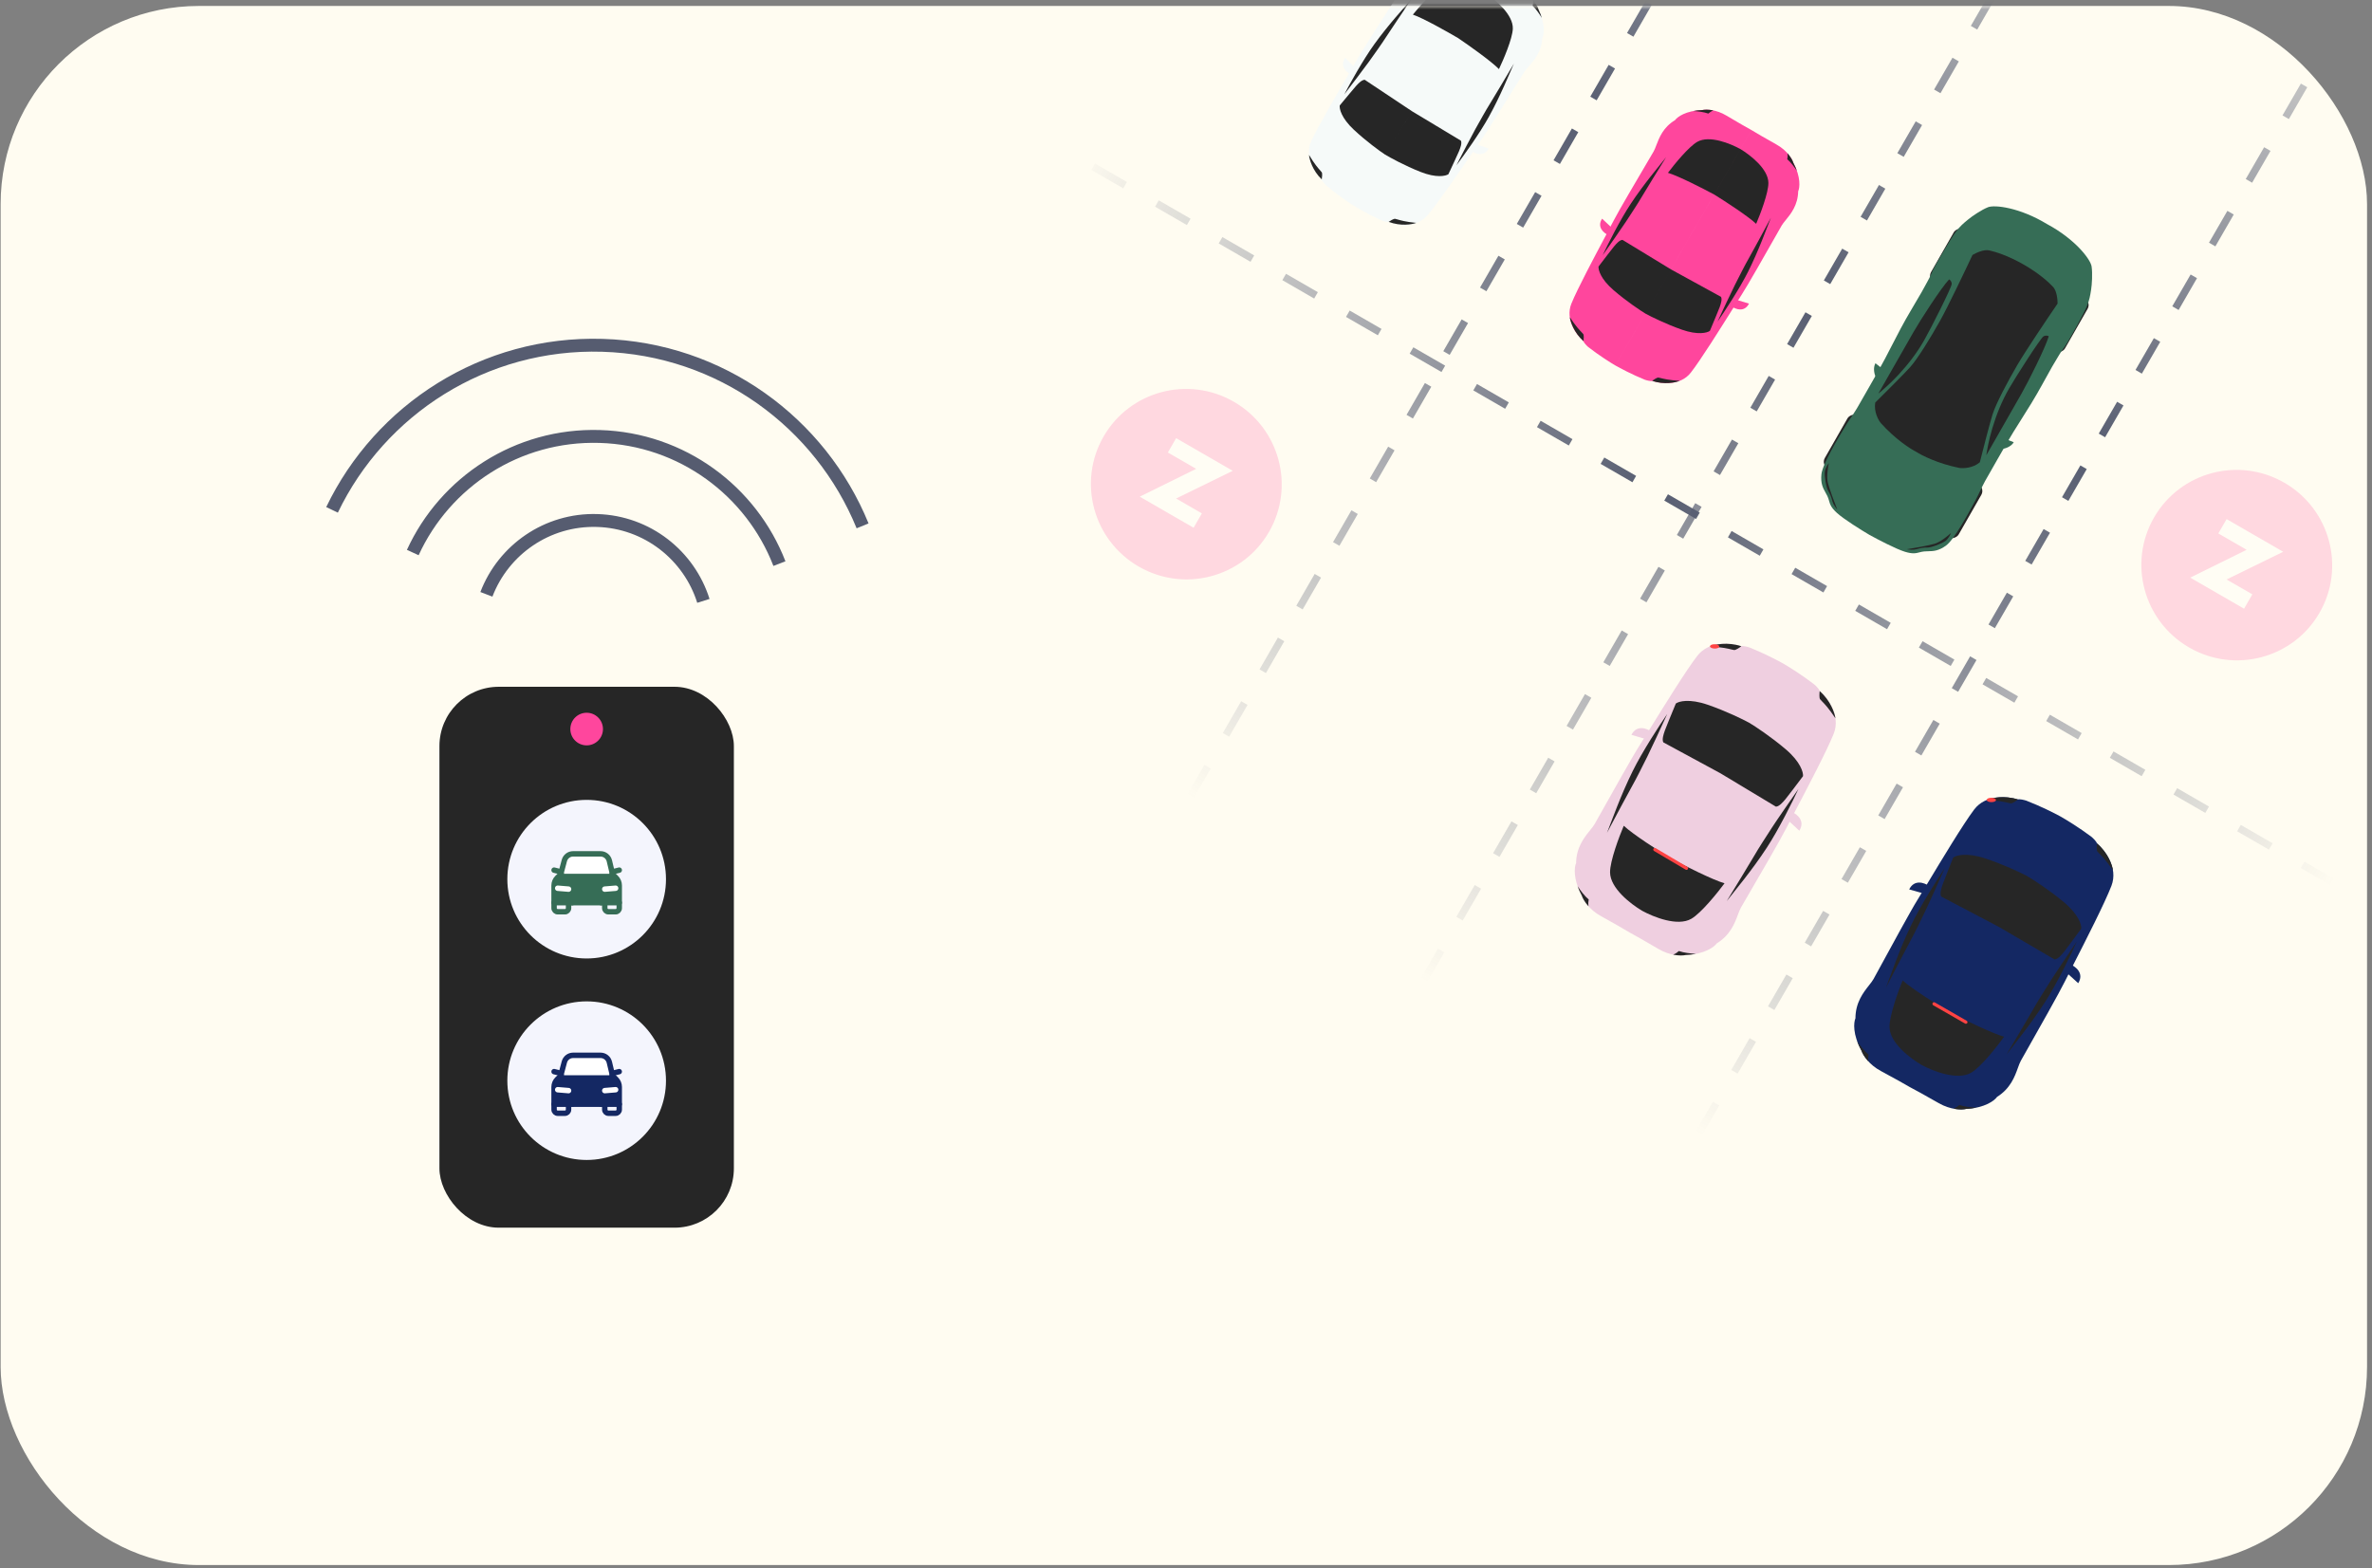 <?xml version="1.0" encoding="utf-8"?>
<svg xmlns="http://www.w3.org/2000/svg" width="375" height="248" viewBox="0 0 375 248" fill="none">
<rect x="0" y="0" width="375" height="248" fill="#808080" stroke="none"/>
<rect x="0.1" y="0.942" width="374.116" height="246.541" rx="31.33" fill="#FFFCF1"/>
<mask id="mask0" mask-type="alpha" maskUnits="userSpaceOnUse" x="0" y="0" width="375" height="248">
<rect x="0.1" y="0.942" width="374.116" height="246.541" rx="31.33" fill="#565C70"/>
</mask>
<g mask="url(#mask0)">
<path fill-rule="evenodd" clip-rule="evenodd" d="M213.825 32.409C213.124 31.962 211.309 30.718 209.659 29.321C209.44 29.112 208.992 28.628 208.953 28.369C207.928 27.403 206.158 24.851 207.28 22.37C208.327 20.056 211.283 15.005 213.131 11.849C213.759 10.775 214.259 9.921 214.512 9.468C215.293 8.07 218.58 2.971 220.28 0.336C220.75 -0.394 221.099 -0.935 221.239 -1.156C221.398 -1.408 221.542 -1.743 221.706 -2.126C222.206 -3.296 222.898 -4.915 224.821 -5.973C225.192 -6.452 226.582 -7.406 229.179 -7.387C229.759 -7.496 231.331 -7.442 232.984 -6.351C234.637 -5.261 236.235 -4.275 236.827 -3.918L213.825 32.409ZM213.827 32.41C214.531 32.852 216.431 33.962 218.4 34.855C218.683 34.963 219.311 35.161 219.563 35.086C220.874 35.6 223.938 36.109 225.7 34.033C227.344 32.097 230.646 27.265 232.709 24.245C233.411 23.218 233.97 22.401 234.271 21.978C235.201 20.674 238.404 15.523 240.059 12.86C240.518 12.122 240.858 11.575 240.998 11.354C241.157 11.102 241.399 10.83 241.675 10.518C242.519 9.565 243.686 8.247 243.82 6.056C244.095 5.516 244.363 3.852 243.235 1.512C243.086 0.941 242.364 -0.456 240.671 -1.484C238.979 -2.512 237.404 -3.535 236.829 -3.918L213.827 32.41Z" fill="#F6FAF9"/>
<path fill-rule="evenodd" clip-rule="evenodd" d="M242.369 -0.023C242.415 0.334 242.351 0.726 242.299 0.921C242.846 1.423 243.388 2.221 243.758 2.841C243.633 2.427 243.462 1.983 243.235 1.511C243.151 1.19 242.886 0.608 242.369 -0.023Z" fill="#262626"/>
<path fill-rule="evenodd" clip-rule="evenodd" d="M219.538 35.082C219.781 34.913 220.324 34.58 220.549 34.599C220.623 34.605 220.729 34.637 220.888 34.685C221.333 34.82 222.191 35.08 223.903 35.246C223.24 35.493 221.439 35.806 219.538 35.082Z" fill="#262626"/>
<path fill-rule="evenodd" clip-rule="evenodd" d="M208.96 28.369C209.009 28.077 209.078 27.444 208.964 27.249C208.927 27.185 208.852 27.102 208.741 26.98C208.429 26.635 207.827 25.971 206.945 24.493C207.006 25.198 207.493 26.961 208.96 28.369Z" fill="#262626"/>
<path d="M235.394 18.448C233.921 21.119 231.347 24.695 230.245 26.149C231.007 24.664 232.675 21.437 233.249 20.411C233.966 19.129 234.938 17.371 235.566 16.379C236.068 15.586 238.291 11.835 239.34 10.059C238.567 11.784 237.235 15.109 235.394 18.448Z" fill="#262626"/>
<path d="M217.281 6.979C215.496 9.452 213.364 13.308 212.521 14.927C213.538 13.603 215.741 10.714 216.423 9.757C217.275 8.561 218.449 6.93 219.077 5.939C219.579 5.145 222.019 1.532 223.176 -0.176C221.948 1.261 219.512 3.886 217.281 6.979Z" fill="#262626"/>
<path fill-rule="evenodd" clip-rule="evenodd" d="M230.539 6.036C232.232 7.182 235.774 9.691 236.975 10.927C237.682 9.454 239.111 6.115 239.168 4.545C239.247 2.347 236.504 0.032 234.977 -0.972L234.977 -0.972C233.415 -1.924 230.15 -3.414 228.197 -2.402C226.802 -1.679 224.395 1.04 223.365 2.31C224.996 2.867 228.779 4.996 230.539 6.036L230.539 6.036Z" fill="#262626"/>
<path fill-rule="evenodd" clip-rule="evenodd" d="M218.933 24.421C218.145 23.9 215.999 22.347 214.028 20.507C212.057 18.667 211.726 17.185 211.806 16.674C212.595 15.72 214.213 13.769 214.383 13.597C214.41 13.569 214.444 13.533 214.484 13.49C214.756 13.197 215.299 12.614 215.757 12.617C218.088 14.173 222.788 17.309 223.25 17.602L218.933 24.421ZM218.933 24.421C219.741 24.91 222.063 26.186 224.569 27.18C227.075 28.175 228.557 27.841 228.984 27.55C229.509 26.429 230.58 24.132 230.664 23.905C230.677 23.869 230.695 23.822 230.717 23.768C230.865 23.397 231.161 22.656 230.962 22.243C228.558 20.802 223.714 17.895 223.251 17.602L218.933 24.421Z" fill="#262626"/>
<path d="M235.338 23.489C234.549 24.887 233.175 24.294 232.587 23.823L233.257 22.765L235.338 23.489Z" fill="#F6FAF9"/>
<path d="M212.67 9.137C211.744 10.447 212.867 11.435 213.545 11.765L214.214 10.708L212.67 9.137Z" fill="#F6FAF9"/>
<path fill-rule="evenodd" clip-rule="evenodd" d="M255.369 57.787C254.65 57.368 252.786 56.198 251.082 54.868C250.855 54.668 250.388 54.203 250.339 53.945C249.275 53.021 247.404 50.542 248.426 48.019C249.379 45.664 252.131 40.499 253.85 37.271C254.435 36.173 254.9 35.299 255.135 34.836C255.859 33.408 258.939 28.182 260.531 25.48C260.972 24.732 261.299 24.177 261.43 23.951C261.579 23.693 261.709 23.352 261.857 22.963C262.31 21.774 262.937 20.128 264.817 18.995C265.167 18.501 266.518 17.491 269.114 17.406C269.689 17.274 271.262 17.265 272.957 18.289C274.653 19.312 276.289 20.233 276.895 20.566L255.369 57.787ZM255.371 57.787C256.092 58.201 258.035 59.233 260.038 60.047C260.325 60.144 260.961 60.317 261.209 60.231C262.54 60.692 265.622 61.078 267.3 58.933C268.865 56.933 271.97 51.972 273.911 48.872C274.571 47.817 275.096 46.978 275.38 46.544C276.257 45.204 279.25 39.928 280.798 37.2C281.227 36.445 281.544 35.885 281.675 35.658C281.824 35.401 282.055 35.118 282.319 34.795C283.123 33.81 284.237 32.446 284.282 30.252C284.536 29.701 284.737 28.027 283.516 25.735C283.344 25.171 282.567 23.803 280.834 22.843C279.101 21.884 277.487 20.926 276.897 20.566L255.371 57.787Z" fill="#FF469D"/>
<path fill-rule="evenodd" clip-rule="evenodd" d="M282.588 24.235C282.648 24.589 282.6 24.985 282.556 25.181C283.123 25.661 283.698 26.439 284.092 27.044C283.95 26.635 283.762 26.197 283.515 25.733C283.418 25.416 283.13 24.845 282.588 24.235Z" fill="#262626"/>
<path fill-rule="evenodd" clip-rule="evenodd" d="M270.88 17.46C270.082 17.295 269.444 17.33 269.121 17.405C268.597 17.422 268.124 17.477 267.7 17.557C268.42 17.598 269.379 17.709 270.077 17.96C270.225 17.824 270.543 17.585 270.88 17.46Z" fill="#262626"/>
<path fill-rule="evenodd" clip-rule="evenodd" d="M261.184 60.228C261.42 60.049 261.949 59.694 262.175 59.704C262.249 59.708 262.357 59.736 262.517 59.777C262.967 59.894 263.835 60.119 265.553 60.216C264.9 60.489 263.112 60.874 261.184 60.228Z" fill="#262626"/>
<path fill-rule="evenodd" clip-rule="evenodd" d="M250.345 53.945C250.383 53.651 250.427 53.016 250.305 52.825C250.265 52.763 250.188 52.683 250.071 52.565C249.746 52.233 249.118 51.593 248.177 50.153C248.266 50.855 248.824 52.596 250.345 53.945Z" fill="#262626"/>
<path d="M276.361 42.971C274.996 45.699 272.568 49.376 271.525 50.873C272.227 49.358 273.764 46.067 274.297 45.019C274.962 43.709 275.862 41.913 276.45 40.897C276.92 40.084 278.991 36.248 279.967 34.431C279.264 36.185 278.067 39.56 276.361 42.971Z" fill="#262626"/>
<path d="M257.803 32.237C256.119 34.781 254.143 38.719 253.366 40.37C254.329 39.006 256.415 36.032 257.057 35.048C257.861 33.819 258.969 32.142 259.556 31.126C260.026 30.314 262.319 26.605 263.407 24.852C262.237 26.338 259.908 29.058 257.803 32.237Z" fill="#262626"/>
<path fill-rule="evenodd" clip-rule="evenodd" d="M271.011 30.764C269.211 29.795 265.346 27.819 263.694 27.329C264.672 26.019 266.968 23.205 268.333 22.427C270.244 21.337 273.566 22.695 275.164 23.583L271.011 30.764ZM271.012 30.764C272.749 31.841 276.389 34.206 277.639 35.393C278.286 33.893 279.58 30.499 279.574 28.928C279.565 26.728 276.731 24.526 275.165 23.583L271.012 30.764Z" fill="#262626"/>
<path fill-rule="evenodd" clip-rule="evenodd" d="M260.153 49.6C259.345 49.11 257.138 47.645 255.095 45.885C253.052 44.126 252.661 42.658 252.722 42.144C253.471 41.16 255.01 39.146 255.173 38.967C255.198 38.938 255.231 38.9 255.269 38.856C255.529 38.553 256.049 37.947 256.507 37.932C258.898 39.394 263.719 42.339 264.194 42.613L260.153 49.6ZM260.153 49.599C260.981 50.055 263.351 51.237 265.895 52.13C268.44 53.024 269.906 52.63 270.322 52.322C270.801 51.182 271.779 48.843 271.854 48.613C271.866 48.576 271.882 48.529 271.902 48.474C272.035 48.097 272.3 47.345 272.085 46.941C269.625 45.597 264.668 42.887 264.194 42.612L260.153 49.599Z" fill="#262626"/>
<path d="M276.506 48.011C275.774 49.439 274.378 48.901 273.772 48.454L274.399 47.37L276.506 48.011Z" fill="#FF469D"/>
<path d="M253.282 34.579C252.409 35.926 253.571 36.868 254.261 37.17L254.888 36.087L253.282 34.579Z" fill="#FF469D"/>
<rect width="2.405" height="9.632" rx="1.203" transform="matrix(0.868 0.496 0.496 -0.868 287.896 73.473)" fill="#262626"/>
<rect width="2.405" height="9.632" rx="1.203" transform="matrix(0.868 0.496 0.496 -0.868 306.97 84.368)" fill="#262626"/>
<rect width="2.405" height="9.632" rx="1.203" transform="matrix(0.868 0.496 0.496 -0.868 304.696 44.06)" fill="#262626"/>
<rect width="2.405" height="9.632" rx="1.203" transform="matrix(0.868 0.496 0.496 -0.868 323.771 54.956)" fill="#262626"/>
<path fill-rule="evenodd" clip-rule="evenodd" d="M295.554 84.585C294.274 83.829 291.519 82.116 290.43 81.129C289.468 80.257 289.322 79.743 289.165 79.191C289.1 78.962 289.034 78.727 288.906 78.457C288.817 78.269 288.716 78.09 288.614 77.908C288.219 77.204 287.803 76.463 287.959 74.987C288.13 73.37 290.641 69.217 291.521 67.761C291.653 67.544 291.748 67.387 291.793 67.307C291.957 67.02 292.224 66.626 292.524 66.182C292.87 65.672 293.26 65.095 293.59 64.539C293.983 63.878 294.666 62.676 295.499 61.208C295.977 60.366 296.505 59.437 297.055 58.473C297.684 57.372 298.318 56.139 298.994 54.822C299.941 52.978 300.973 50.969 302.198 48.923C303.744 46.341 304.19 45.5 304.492 44.933C304.6 44.729 304.69 44.561 304.804 44.361C305.01 44.001 305.143 43.702 305.292 43.366C305.458 42.993 305.644 42.575 305.973 41.978C306.596 40.845 308.473 37.643 309.21 36.647C309.862 35.767 310.493 35.25 311.009 34.827C311.077 34.772 311.143 34.718 311.206 34.666C311.755 34.21 313.221 33.199 314.281 32.772C315.342 32.345 319.312 32.812 323.628 35.435L323.628 35.434C328.08 37.82 330.499 41.002 330.67 42.133C330.841 43.263 330.715 45.04 330.601 45.743C330.588 45.825 330.575 45.909 330.562 45.995C330.46 46.654 330.336 47.461 329.908 48.469C329.425 49.61 327.62 52.854 326.961 53.966C326.614 54.552 326.348 54.925 326.111 55.257C325.898 55.556 325.708 55.823 325.503 56.183C325.388 56.383 325.288 56.546 325.168 56.742C324.833 57.29 324.335 58.102 322.896 60.746C321.756 62.84 320.55 64.749 319.443 66.501C318.652 67.753 317.912 68.925 317.283 70.027C316.732 70.991 316.2 71.917 315.718 72.756C314.877 74.219 314.188 75.419 313.818 76.093C313.507 76.659 313.209 77.289 312.944 77.845C312.715 78.33 312.511 78.76 312.347 79.046C312.301 79.126 312.214 79.288 312.094 79.511C311.287 81.009 308.985 85.282 307.68 86.25C306.487 87.135 305.638 87.153 304.83 87.17C304.622 87.174 304.417 87.179 304.209 87.198C303.912 87.225 303.676 87.287 303.446 87.347C302.891 87.493 302.374 87.628 301.134 87.242C299.731 86.806 296.856 85.303 295.554 84.584L295.554 84.585Z" fill="#366D56"/>
<path d="M288.966 76.31C288.75 75.387 288.984 73.88 289.128 73.242C288.947 73.466 288.566 74.046 288.492 74.575C288.4 75.237 288.706 77.108 289.025 77.612C289.345 78.116 289.531 78.633 289.691 79.26C289.819 79.762 290.256 80.345 290.459 80.574C290.051 79.537 289.181 77.233 288.966 76.31Z" fill="#262626"/>
<path d="M305.884 85.975C306.789 85.692 307.968 84.724 308.444 84.276C308.343 84.546 308.038 85.169 307.619 85.502C307.096 85.917 305.328 86.604 304.732 86.585C304.136 86.566 303.595 86.668 302.974 86.849C302.477 86.993 301.753 86.913 301.453 86.855C302.553 86.68 304.979 86.258 305.884 85.975Z" fill="#262626"/>
<path fill-rule="evenodd" clip-rule="evenodd" d="M302.97 71.465C303.766 71.99 306.405 73.328 309.746 73.99C310.36 74.089 311.87 74.051 312.998 73.106C313.494 71.135 314.591 66.857 315.019 65.509C315.553 63.823 317.358 60.407 318.943 57.692C320.211 55.52 323.705 50.329 325.293 48.005C325.299 47.384 325.166 45.99 324.586 45.372C323.862 44.6 322.357 43.223 319.903 41.821L319.904 41.82C317.449 40.418 315.498 39.821 314.465 39.589C313.639 39.404 312.37 39.997 311.839 40.318C310.644 42.866 307.947 48.513 306.72 50.709C305.187 53.453 303.161 56.744 301.981 58.06C301.036 59.113 297.909 62.232 296.464 63.659C296.222 65.112 296.957 66.432 297.354 66.91C299.62 69.45 302.113 71.044 302.97 71.463L302.97 71.465Z" fill="#262626"/>
<path d="M302.5 52.53L296.953 62.241C297.479 61.828 298.856 60.651 300.153 59.244C301.774 57.485 303.099 55.738 304.192 53.823C305.286 51.908 308.536 45.456 308.552 44.921C308.564 44.493 308.283 44.248 308.141 44.179C306.821 45.601 303.594 50.615 302.5 52.53Z" fill="#262626"/>
<path d="M319.569 62.279L314.022 71.991C314.11 71.328 314.426 69.544 314.979 67.712C315.67 65.422 316.502 63.394 317.596 61.479C318.689 59.564 322.596 53.487 323.049 53.202C323.412 52.973 323.765 53.091 323.897 53.178C323.342 55.038 320.663 60.365 319.569 62.279Z" fill="#262626"/>
<path d="M296.495 57.44C296.072 58.231 296.35 59.221 296.541 59.617L297.858 58.505L296.495 57.44Z" fill="#366D56"/>
<path d="M318.365 69.933C317.899 70.699 316.905 70.962 316.466 70.999L316.755 69.3L318.365 69.933Z" fill="#366D56"/>
<path fill-rule="evenodd" clip-rule="evenodd" d="M281.933 104.936C281.109 104.469 278.89 103.306 276.603 102.391C276.276 102.282 275.551 102.09 275.269 102.189C273.75 101.672 270.238 101.251 268.339 103.704C266.569 105.992 263.063 111.661 260.871 115.204C260.126 116.409 259.533 117.368 259.212 117.865C258.222 119.396 254.844 125.424 253.098 128.54C252.615 129.403 252.256 130.042 252.108 130.301C251.94 130.596 251.679 130.919 251.381 131.288C250.47 132.416 249.21 133.976 249.172 136.475C248.887 137.104 248.668 139.012 250.073 141.616C250.272 142.257 251.166 143.81 253.145 144.892C255.124 145.974 256.968 147.055 257.643 147.461L257.643 147.461C258.335 147.837 260.204 148.876 262.141 150.031C264.079 151.186 265.87 151.167 266.524 151.013C269.481 150.9 271.013 149.742 271.409 149.177C273.543 147.875 274.247 145.997 274.755 144.64C274.922 144.195 275.068 143.806 275.236 143.512C275.384 143.253 275.752 142.619 276.25 141.764C278.047 138.678 281.523 132.706 282.339 131.075C282.604 130.547 283.129 129.549 283.788 128.294C285.727 124.607 288.829 118.707 289.9 116.02C291.049 113.139 288.902 110.327 287.685 109.282C287.627 108.988 287.093 108.461 286.833 108.235C284.884 106.73 282.755 105.409 281.933 104.937L281.933 104.936Z" fill="#EFCFE0"/>
<path fill-rule="evenodd" clip-rule="evenodd" d="M251.135 143.315C250.515 142.624 250.184 141.976 250.072 141.616C249.789 141.092 249.572 140.596 249.408 140.133C249.861 140.818 250.519 141.697 251.166 142.239C251.117 142.463 251.065 142.912 251.135 143.315Z" fill="#262626"/>
<path fill-rule="evenodd" clip-rule="evenodd" d="M264.51 150.961C265.42 151.144 266.147 151.1 266.515 151.014C267.11 150.991 267.648 150.926 268.131 150.832C267.31 150.79 266.218 150.669 265.422 150.388C265.254 150.543 264.893 150.817 264.51 150.961Z" fill="#262626"/>
<path fill-rule="evenodd" clip-rule="evenodd" d="M275.297 102.191C275.029 102.397 274.429 102.804 274.172 102.794C274.087 102.79 273.965 102.759 273.781 102.713C273.268 102.583 272.279 102.332 270.321 102.232C271.063 101.916 273.097 101.467 275.297 102.191Z" fill="#262626"/>
<path fill-rule="evenodd" clip-rule="evenodd" d="M287.681 109.282C287.64 109.617 287.594 110.34 287.734 110.557C287.779 110.628 287.869 110.718 288.002 110.852C288.375 111.228 289.093 111.952 290.174 113.588C290.069 112.789 289.423 110.809 287.681 109.282Z" fill="#262626"/>
<path d="M258.116 121.94C259.653 118.825 262.396 114.622 263.576 112.911C262.785 114.64 261.054 118.398 260.454 119.595C259.705 121.091 258.69 123.142 258.027 124.303C257.497 125.232 255.162 129.614 254.06 131.689C254.851 129.687 256.194 125.835 258.116 121.94Z" fill="#262626"/>
<path d="M279.319 134.052C281.222 131.145 283.448 126.647 284.323 124.762C283.235 126.321 280.877 129.721 280.151 130.846C279.243 132.251 277.992 134.168 277.329 135.328C276.798 136.257 274.21 140.495 272.982 142.497C274.305 140.799 276.94 137.686 279.319 134.052Z" fill="#262626"/>
<path fill-rule="evenodd" clip-rule="evenodd" d="M264.284 135.81C266.34 136.903 270.754 139.13 272.639 139.679C271.533 141.176 268.935 144.395 267.385 145.29C265.216 146.542 261.423 145.016 259.597 144.015L259.597 144.015C257.807 142.951 254.566 140.46 254.542 137.955C254.525 136.165 255.978 132.292 256.707 130.579C258.137 131.923 262.297 134.595 264.283 135.811L264.284 135.81Z" fill="#262626"/>
<path fill-rule="evenodd" clip-rule="evenodd" d="M276.537 114.291C277.46 114.843 279.983 116.499 282.32 118.491C284.658 120.482 285.112 122.151 285.047 122.737C284.2 123.863 282.459 126.166 282.275 126.371C282.245 126.404 282.209 126.447 282.165 126.498C281.871 126.845 281.283 127.537 280.762 127.557C278.029 125.907 272.52 122.582 271.978 122.273L276.537 114.291ZM276.537 114.291C275.592 113.776 272.885 112.445 269.981 111.443C267.078 110.441 265.41 110.897 264.939 111.251C264.4 112.553 263.3 115.223 263.217 115.485C263.204 115.527 263.185 115.581 263.163 115.644C263.014 116.074 262.716 116.932 262.964 117.391C265.773 118.907 271.436 121.963 271.978 122.273L276.537 114.291Z" fill="#262626"/>
<path d="M257.921 116.2C258.746 114.569 260.34 115.172 261.033 115.678L260.326 116.916L257.921 116.2Z" fill="#EFCFE0"/>
<path d="M284.456 131.357C285.442 129.817 284.113 128.752 283.325 128.411L282.617 129.649L284.456 131.357Z" fill="#EFCFE0"/>
<rect x="266.714" y="137.65" width="6.318" height="0.509" rx="0.255" transform="rotate(-149.407 266.714 137.65)" fill="#FF4343"/>
<ellipse cx="271.078" cy="102.218" rx="0.727" ry="0.34" transform="rotate(-178.821 271.078 102.218)" fill="#FF4343"/>
<path fill-rule="evenodd" clip-rule="evenodd" d="M325.706 129.086C324.876 128.629 322.642 127.493 320.345 126.606C320.016 126.502 319.289 126.318 319.008 126.42C317.483 125.922 313.966 125.545 312.098 128.021C310.356 130.33 306.919 136.042 304.772 139.612C304.041 140.826 303.46 141.792 303.145 142.292C302.174 143.836 298.871 149.905 297.163 153.042C296.69 153.911 296.34 154.555 296.195 154.815C296.03 155.112 295.774 155.438 295.48 155.811C294.583 156.95 293.342 158.525 293.335 161.025C293.057 161.657 292.862 163.567 294.299 166.154C294.506 166.793 295.418 168.335 297.411 169.392C299.402 170.449 301.259 171.508 301.939 171.906L301.939 171.906C302.636 172.273 304.517 173.289 306.469 174.42C308.42 175.552 310.211 175.51 310.863 175.348C313.818 175.199 315.336 174.023 315.725 173.453C317.843 172.124 318.524 170.238 319.015 168.874C319.177 168.428 319.318 168.037 319.482 167.741C319.627 167.48 319.988 166.842 320.475 165.981C322.234 162.872 325.636 156.859 326.432 155.218C326.69 154.686 327.203 153.681 327.847 152.419C329.74 148.709 332.769 142.771 333.808 140.071C334.92 137.176 332.74 134.391 331.51 133.36C331.449 133.067 330.908 132.547 330.645 132.324C328.678 130.844 326.533 129.549 325.706 129.087L325.706 129.086Z" fill="#142863"/>
<path fill-rule="evenodd" clip-rule="evenodd" d="M295.385 167.842C295.309 167.439 295.356 166.988 295.402 166.764C294.747 166.228 294.077 165.354 293.615 164.673C293.785 165.136 294.009 165.631 294.299 166.154C294.416 166.513 294.755 167.158 295.385 167.842Z" fill="#262626"/>
<path fill-rule="evenodd" clip-rule="evenodd" d="M308.852 175.322C309.765 175.493 310.491 175.44 310.857 175.349C311.453 175.319 311.99 175.248 312.471 175.147C311.65 175.116 310.556 175.009 309.757 174.737C309.591 174.895 309.234 175.173 308.852 175.322Z" fill="#262626"/>
<path fill-rule="evenodd" clip-rule="evenodd" d="M319.037 126.422C318.772 126.631 318.177 127.046 317.92 127.038C317.835 127.036 317.712 127.006 317.529 126.962C317.013 126.838 316.021 126.599 314.063 126.524C314.801 126.199 316.829 125.725 319.037 126.422Z" fill="#262626"/>
<path fill-rule="evenodd" clip-rule="evenodd" d="M331.507 133.359C331.471 133.695 331.433 134.419 331.576 134.634C331.622 134.704 331.713 134.793 331.847 134.925C332.225 135.297 332.952 136.013 334.053 137.635C333.938 136.837 333.268 134.865 331.507 133.359Z" fill="#262626"/>
<path d="M302.1 146.381C303.599 143.247 306.29 139.011 307.449 137.285C306.679 139.024 304.994 142.803 304.409 144.007C303.678 145.512 302.689 147.576 302.04 148.745C301.521 149.68 299.24 154.091 298.164 156.179C298.931 154.167 300.226 150.299 302.1 146.381Z" fill="#262626"/>
<path d="M323.45 158.231C325.317 155.301 327.487 150.776 328.339 148.88C327.271 150.453 324.955 153.882 324.242 155.015C323.352 156.432 322.124 158.363 321.476 159.532C320.957 160.467 318.42 164.736 317.217 166.754C318.519 165.039 321.116 161.894 323.45 158.231Z" fill="#262626"/>
<path fill-rule="evenodd" clip-rule="evenodd" d="M308.436 160.174C310.505 161.241 314.946 163.413 316.838 163.939C315.751 165.45 313.192 168.701 311.653 169.615C309.5 170.893 305.69 169.415 303.851 168.435L303.851 168.436C302.048 167.394 298.777 164.942 298.722 162.438C298.684 160.649 300.089 156.758 300.796 155.036C302.243 156.363 306.435 158.982 308.436 160.174L308.436 160.174Z" fill="#262626"/>
<path fill-rule="evenodd" clip-rule="evenodd" d="M320.425 138.505C321.355 139.046 323.898 140.671 326.26 142.634C328.622 144.596 329.096 146.26 329.038 146.846C328.205 147.982 326.492 150.307 326.311 150.514C326.282 150.547 326.246 150.591 326.203 150.642C325.913 150.993 325.334 151.692 324.813 151.719C322.06 150.103 316.51 146.846 315.964 146.543L320.425 138.505ZM320.425 138.505C319.474 138.003 316.75 136.704 313.835 135.738C310.92 134.772 309.258 135.249 308.791 135.608C308.267 136.917 307.201 139.6 307.121 139.863C307.108 139.905 307.09 139.959 307.069 140.023C306.925 140.454 306.638 141.316 306.891 141.772C309.719 143.253 315.419 146.24 315.964 146.543L320.425 138.505Z" fill="#262626"/>
<path d="M301.834 140.643C302.639 139.003 304.24 139.586 304.94 140.084L304.247 141.331L301.834 140.643Z" fill="#142863"/>
<path d="M328.554 155.473C329.521 153.922 328.178 152.872 327.387 152.541L326.694 153.788L328.554 155.473Z" fill="#142863"/>
<rect x="310.89" y="161.983" width="6.318" height="0.509" rx="0.255" transform="rotate(-150.111 310.89 161.983)" fill="#FF4343"/>
<ellipse cx="314.819" cy="126.501" rx="0.727" ry="0.34" transform="rotate(-179.525 314.819 126.501)" fill="#FF4343"/>
<path d="M92.328 -20.11L446.129 184.157" stroke="url(#paint0_linear)" stroke-width="1.163" stroke-dasharray="5.81 5.81"/>
<path d="M347.785 -150.469L143.518 203.332" stroke="url(#paint1_linear)" stroke-width="1.163" stroke-dasharray="5.81 5.81"/>
<path d="M384.708 -121.404L180.441 232.397" stroke="url(#paint2_linear)" stroke-width="1.163" stroke-dasharray="5.81 5.81"/>
<path d="M428.169 -97.188L223.902 256.613" stroke="url(#paint3_linear)" stroke-width="1.163" stroke-dasharray="5.81 5.81"/>
<rect x="69.472" y="108.601" width="46.549" height="85.533" rx="9.378" fill="#262626"/>
<circle cx="92.746" cy="115.287" r="2.579" fill="#FF469D"/>
<circle cx="92.748" cy="139.025" r="12.54" fill="#F4F5FD"/>
<path d="M97.9 142.745L97.9 143.604C97.9 143.919 97.643 144.176 97.327 144.176L96.183 144.176C95.867 144.176 95.61 143.919 95.61 143.604L95.61 142.745" stroke="#366D56" stroke-width="0.858" stroke-linecap="round" stroke-linejoin="round"/>
<path d="M89.886 142.745L89.886 143.604C89.886 143.919 89.63 144.176 89.314 144.176L88.169 144.176C87.854 144.176 87.597 143.919 87.597 143.604L87.597 142.745" stroke="#366D56" stroke-width="0.858" stroke-linecap="round" stroke-linejoin="round"/>
<path d="M87.597 142.745L87.597 140.023C87.597 139.567 87.778 139.131 88.1 138.809L88.742 138.167L96.754 138.167L97.396 138.809C97.718 139.131 97.899 139.567 97.899 140.023L97.899 142.745L87.597 142.745Z" fill="#366D56" stroke="#366D56" stroke-width="0.858" stroke-linecap="round" stroke-linejoin="round"/>
<path d="M97.327 140.456L95.61 140.599" stroke="white" stroke-width="0.858" stroke-linecap="round" stroke-linejoin="round"/>
<path d="M89.887 140.599L88.17 140.456" stroke="white" stroke-width="0.858" stroke-linecap="round" stroke-linejoin="round"/>
<path d="M90.459 142.746L91.031 141.029L94.465 141.029L95.037 142.746" stroke="#366D56" stroke-width="0.858" stroke-linecap="round" stroke-linejoin="round"/>
<path d="M97.9 137.595L96.755 137.881" stroke="#366D56" stroke-width="0.858" stroke-linecap="round" stroke-linejoin="round"/>
<path d="M88.742 137.881L87.597 137.595" stroke="#366D56" stroke-width="0.858" stroke-linecap="round" stroke-linejoin="round"/>
<path d="M88.742 138.167L88.742 137.878L89.22 136.082C89.387 135.456 89.955 135.02 90.603 135.02L94.943 135.02C95.605 135.02 96.181 135.474 96.335 136.118L96.754 137.878L96.754 138.167" fill="white"/>
<path d="M88.742 138.167L88.742 137.878L89.22 136.082C89.387 135.456 89.955 135.02 90.603 135.02L94.943 135.02C95.605 135.02 96.181 135.474 96.335 136.118L96.754 137.878L96.754 138.167" stroke="#366D56" stroke-width="0.858" stroke-linecap="round" stroke-linejoin="round"/>
<circle cx="92.748" cy="170.888" r="12.54" fill="#F4F5FD"/>
<path d="M97.9 174.607L97.9 175.465C97.9 175.781 97.643 176.038 97.327 176.038L96.183 176.038C95.867 176.038 95.61 175.781 95.61 175.465L95.61 174.607" stroke="#142863" stroke-width="0.858" stroke-linecap="round" stroke-linejoin="round"/>
<path d="M89.886 174.607L89.886 175.465C89.886 175.781 89.63 176.038 89.314 176.038L88.169 176.038C87.854 176.038 87.597 175.781 87.597 175.465L87.597 174.607" stroke="#142863" stroke-width="0.858" stroke-linecap="round" stroke-linejoin="round"/>
<path d="M87.597 174.607L87.597 171.885C87.597 171.429 87.778 170.993 88.1 170.671L88.742 170.029L96.754 170.029L97.396 170.67C97.718 170.993 97.899 171.429 97.899 171.885L97.899 174.607L87.597 174.607Z" fill="#142863" stroke="#142863" stroke-width="0.858" stroke-linecap="round" stroke-linejoin="round"/>
<path d="M97.327 172.318L95.61 172.461" stroke="white" stroke-width="0.858" stroke-linecap="round" stroke-linejoin="round"/>
<path d="M89.887 172.461L88.17 172.318" stroke="white" stroke-width="0.858" stroke-linecap="round" stroke-linejoin="round"/>
<path d="M90.459 174.607L91.031 172.89L94.465 172.89L95.037 174.607" stroke="#142863" stroke-width="0.858" stroke-linecap="round" stroke-linejoin="round"/>
<path d="M97.898 169.456L96.754 169.742" stroke="#142863" stroke-width="0.858" stroke-linecap="round" stroke-linejoin="round"/>
<path d="M88.742 169.742L87.597 169.456" stroke="#142863" stroke-width="0.858" stroke-linecap="round" stroke-linejoin="round"/>
<path d="M88.742 170.029L88.742 169.739L89.22 167.944C89.387 167.317 89.955 166.881 90.603 166.881L94.943 166.881C95.605 166.881 96.181 167.335 96.335 167.98L96.754 169.739L96.754 170.029" fill="white"/>
<path d="M88.742 170.029L88.742 169.739L89.22 167.944C89.387 167.317 89.955 166.881 90.603 166.881L94.943 166.881C95.605 166.881 96.181 167.335 96.335 167.98L96.754 169.739L96.754 170.029" stroke="#142863" stroke-width="0.858" stroke-linecap="round" stroke-linejoin="round"/>
<path d="M76.898 93.982C79.578 86.959 86.48 82.068 94.418 82.308C102.355 82.547 108.95 87.845 111.202 95.017" stroke="#565C70" stroke-width="2.038"/>
<path d="M65.257 87.375C70.365 76.219 81.786 68.626 94.82 69.02C107.853 69.413 118.796 77.681 123.222 89.124" stroke="#565C70" stroke-width="2.038"/>
<path d="M52.493 80.624C60.106 64.767 76.54 54.042 95.254 54.606C113.969 55.171 129.727 66.868 136.37 83.155" stroke="#565C70" stroke-width="2.038"/>
<g opacity="0.2">
<ellipse cx="187.55" cy="76.563" rx="15.094" ry="15.044" transform="rotate(-150 187.55 76.563)" fill="#FF469D"/>
<path d="M184.631 71.555L185.941 69.287L194.887 74.451L185.935 78.832L190.009 81.185L188.7 83.453L180.187 78.538L189.106 74.139L184.631 71.555Z" fill="white"/>
</g>
<g opacity="0.2">
<ellipse cx="353.623" cy="89.364" rx="15.094" ry="15.044" transform="rotate(-150 353.623 89.364)" fill="#FF469D"/>
<path d="M350.705 84.356L352.015 82.088L360.96 87.253L352.008 91.633L356.083 93.986L354.773 96.254L346.261 91.34L355.18 86.94L350.705 84.356Z" fill="white"/>
</g>
</g>
<defs>
<linearGradient id="paint0_linear" x1="371.786" y1="134.356" x2="172.714" y2="20.136" gradientUnits="userSpaceOnUse">
<stop stop-color="#565C70" stop-opacity="0"/>
<stop offset="0.542" stop-color="#565C70"/>
<stop offset="1" stop-color="#565C70" stop-opacity="0"/>
</linearGradient>
<linearGradient id="paint1_linear" x1="193.319" y1="128.989" x2="307.539" y2="-70.083" gradientUnits="userSpaceOnUse">
<stop stop-color="#565C70" stop-opacity="0"/>
<stop offset="0.542" stop-color="#565C70"/>
<stop offset="1" stop-color="#565C70" stop-opacity="0"/>
</linearGradient>
<linearGradient id="paint2_linear" x1="230.242" y1="158.054" x2="344.462" y2="-41.018" gradientUnits="userSpaceOnUse">
<stop stop-color="#565C70" stop-opacity="0"/>
<stop offset="0.542" stop-color="#565C70"/>
<stop offset="1" stop-color="#565C70" stop-opacity="0"/>
</linearGradient>
<linearGradient id="paint3_linear" x1="273.703" y1="182.27" x2="387.923" y2="-16.802" gradientUnits="userSpaceOnUse">
<stop stop-color="#565C70" stop-opacity="0"/>
<stop offset="0.542" stop-color="#565C70"/>
<stop offset="1" stop-color="#565C70" stop-opacity="0"/>
</linearGradient>
</defs>
</svg>
